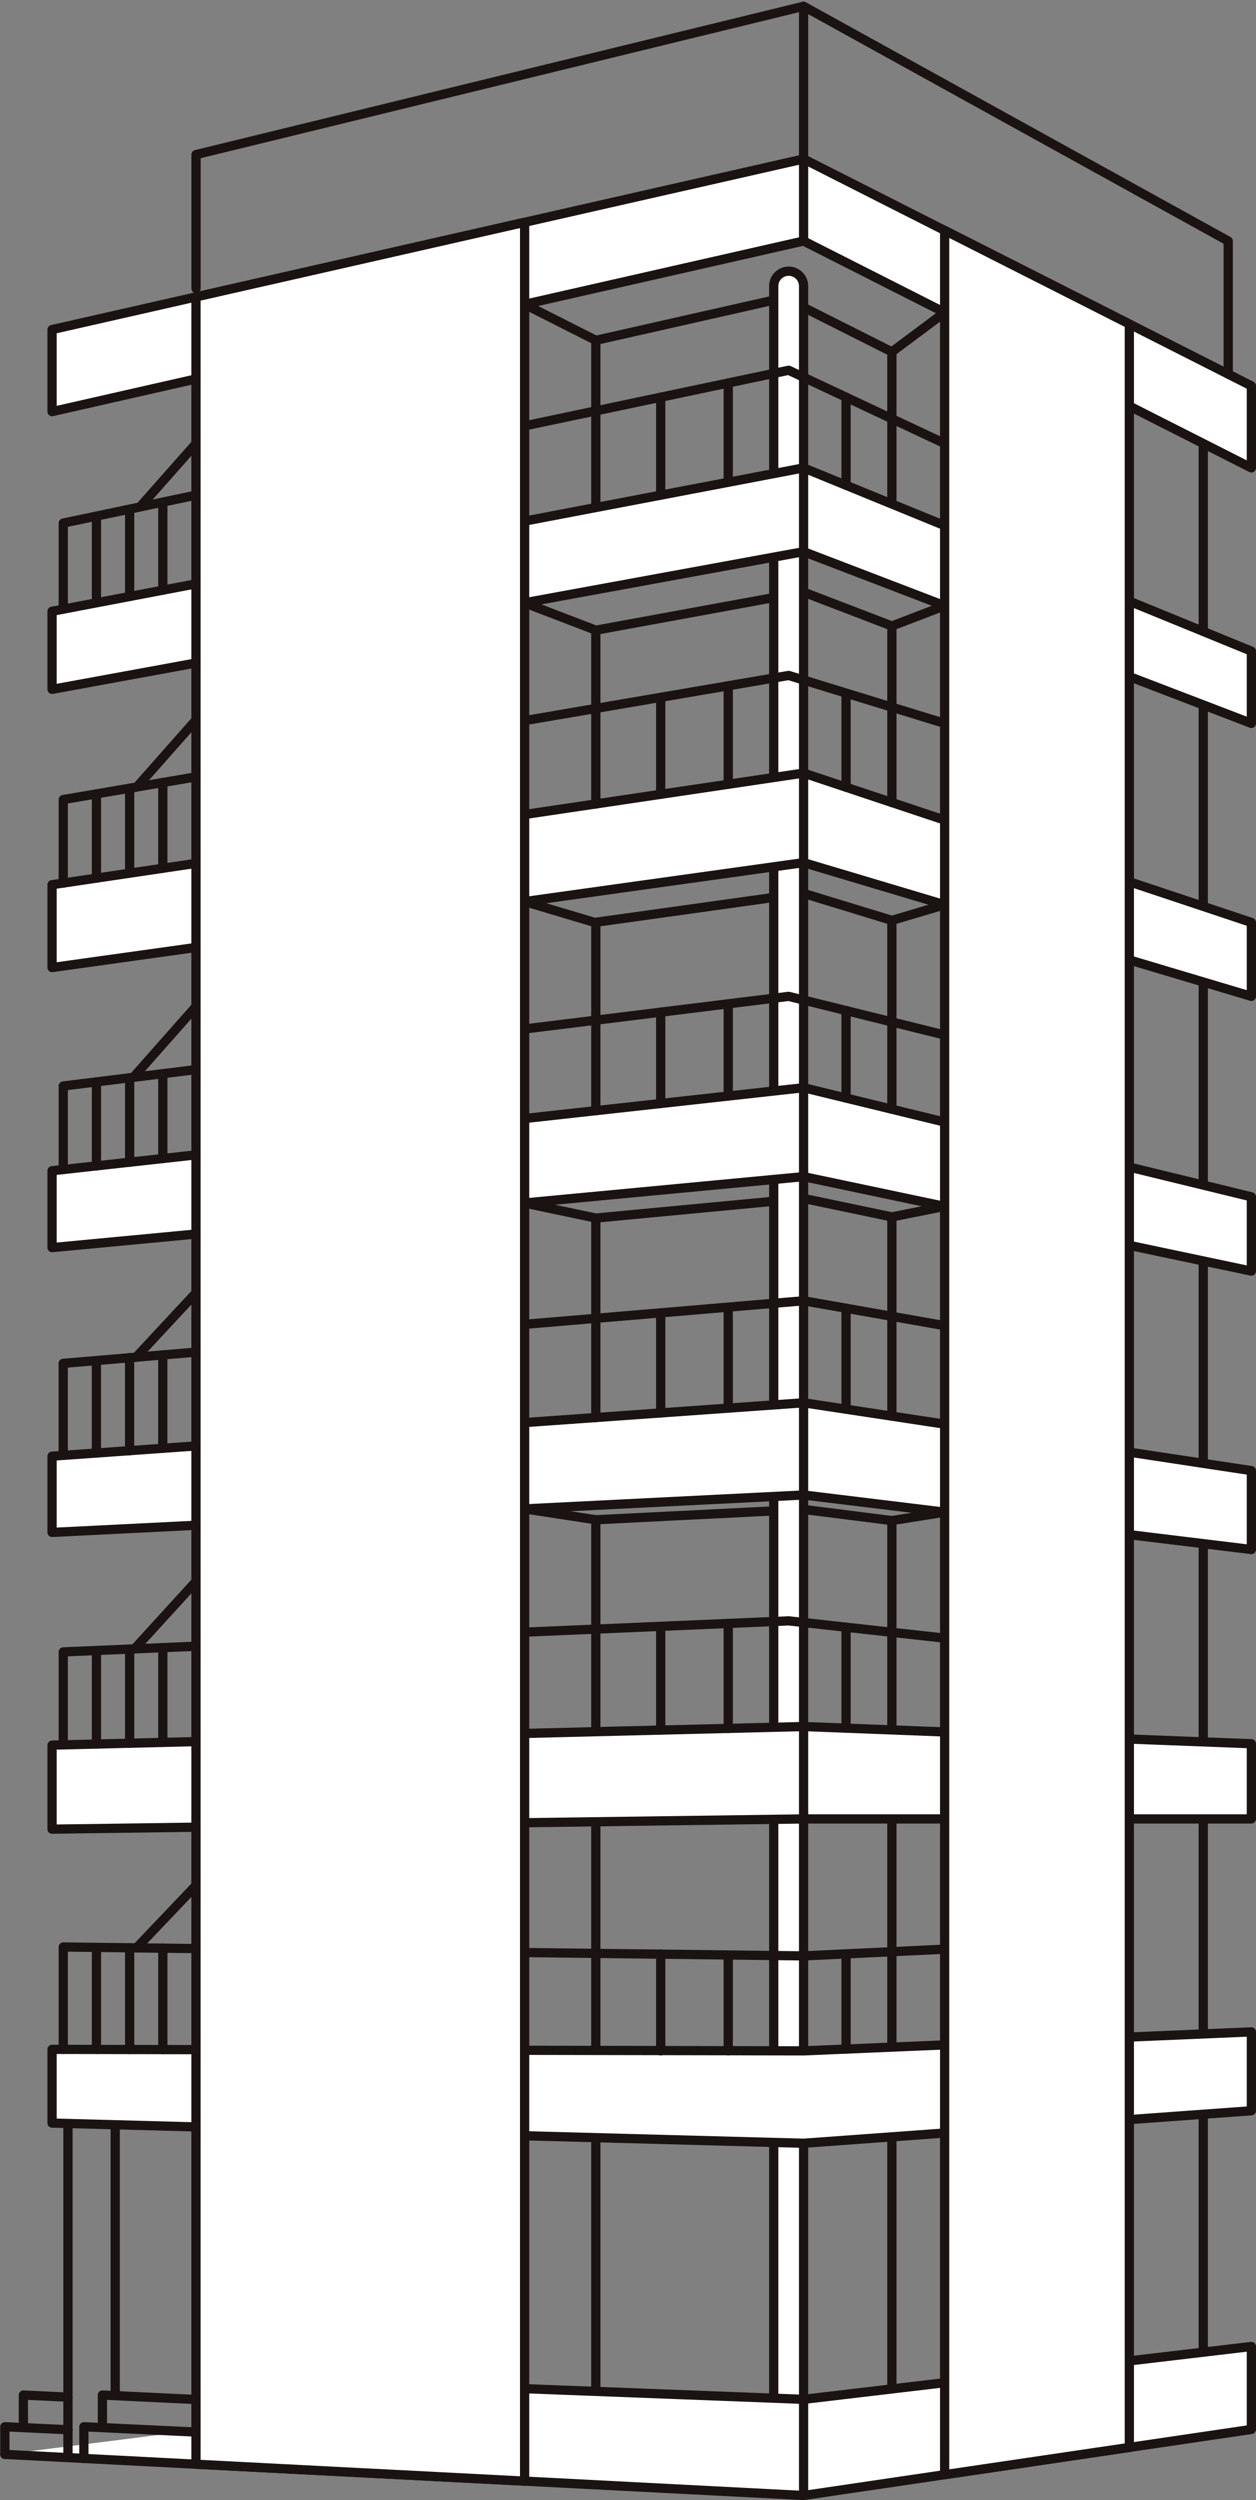 <svg xmlns="http://www.w3.org/2000/svg" width="271.769" height="540.956" viewBox="0 0 271.769 540.956">
  <rect x="0" y="0" width="271.769" height="540.956" fill="#808080" stroke="none"/>
  <g id="グループ_2509" data-name="グループ 2509" transform="translate(-233.407 -59.551)">
    <path id="パス_450" data-name="パス 450" d="M238.465,584.629V577.77l9.647.458" fill="none" stroke="#1a1311" stroke-linecap="round" stroke-linejoin="round" stroke-width="2"/>
    <path id="パス_451" data-name="パス 451" d="M234.457,590.608v-5.979l13.656.648" fill="none" stroke="#1a1311" stroke-linecap="round" stroke-linejoin="round" stroke-width="2"/>
    <line id="線_115" data-name="線 115" y1="58.599" transform="translate(258.337 519.171)" fill="none" stroke="#1a1311" stroke-linecap="round" stroke-linejoin="round" stroke-width="2"/>
    <line id="線_116" data-name="線 116" y2="188.731" transform="translate(362.33 388.388)" fill="none" stroke="#1a1311" stroke-linecap="round" stroke-linejoin="round" stroke-width="2"/>
    <path id="パス_452" data-name="パス 452" d="M346.922,386.024l15.408,2.364,44.955-2.243v0l19.106,2.419,11.416-1.822" fill="none" stroke="#1a1311" stroke-linecap="round" stroke-linejoin="round" stroke-width="2"/>
    <line id="線_117" data-name="線 117" y2="208.127" transform="translate(426.39 388.56)" fill="#fff" stroke="#1a1311" stroke-linecap="round" stroke-linejoin="round" stroke-width="2"/>
    <path id="パス_453" data-name="パス 453" d="M346.922,319.858l15.408,3.249,44.955-4.248v0l19.106,4,11.416-2.282" fill="none" stroke="#1a1311" stroke-linecap="round" stroke-linejoin="round" stroke-width="2"/>
    <path id="パス_454" data-name="パス 454" d="M346.922,254.623l15.408,4.593v-.109l44.955-6.277v.024L426.39,258.7l11.416-3.391" fill="none" stroke="#1a1311" stroke-linecap="round" stroke-linejoin="round" stroke-width="2"/>
    <path id="パス_455" data-name="パス 455" d="M346.922,190l15.408,5.908,44.955-8.237L426.39,195l11.416-4.378" fill="none" stroke="#1a1311" stroke-linecap="round" stroke-linejoin="round" stroke-width="2"/>
    <line id="線_118" data-name="線 118" y1="32.924" transform="translate(426.39 135.684)" fill="none" stroke="#1a1311" stroke-linecap="round" stroke-linejoin="round" stroke-width="2"/>
    <path id="パス_456" data-name="パス 456" d="M346.922,125.4l15.408,7.79,40.79-9.217,23.27,11.709,11.416-8.521" fill="none" stroke="#1a1311" stroke-linecap="round" stroke-linejoin="round" stroke-width="2"/>
    <path id="パス_457" data-name="パス 457" d="M400.823,578.513V121.459a3.231,3.231,0,0,1,3.231-3.23h0a3.231,3.231,0,0,1,3.231,3.23V578.543" fill="#fff" stroke="#1a1311" stroke-linecap="round" stroke-linejoin="round" stroke-width="2"/>
    <line id="線_119" data-name="線 119" y2="412.955" transform="translate(493.768 155.517)" fill="none" stroke="#1a1311" stroke-linecap="round" stroke-linejoin="round" stroke-width="2"/>
    <path id="パス_458" data-name="パス 458" d="M244.67,148.616,407.285,111.7l96.891,49.092V143.04L407.285,93.948,244.67,130.866Z" fill="#fff" stroke="#1a1311" stroke-linecap="round" stroke-linejoin="round" stroke-width="2"/>
    <path id="パス_459" data-name="パス 459" d="M275.825,121.975V93L407.285,60.91V111.7" fill="none" stroke="#1a1311" stroke-linecap="round" stroke-linejoin="round" stroke-width="2"/>
    <path id="パス_460" data-name="パス 460" d="M407.285,60.91,499.163,111.7v28.8" fill="none" stroke="#1a1311" stroke-linecap="round" stroke-linejoin="round" stroke-width="2"/>
    <path id="パス_461" data-name="パス 461" d="M407.285,160.79l96.891,39.649v15.632l-96.891-37.154L244.67,208.707v-16.89Z" fill="#fff" stroke="#1a1311" stroke-linecap="round" stroke-linejoin="round" stroke-width="2"/>
    <path id="パス_462" data-name="パス 462" d="M407.285,226.82l96.891,32.323v15.993L407.285,246.2,244.67,268.9V250.978Z" fill="#fff" stroke="#1a1311" stroke-linecap="round" stroke-linejoin="round" stroke-width="2"/>
    <path id="パス_463" data-name="パス 463" d="M407.285,294.9l96.891,23.612v16.069l-96.891-20.439L244.67,329.5V312.871Z" fill="#fff" stroke="#1a1311" stroke-linecap="round" stroke-linejoin="round" stroke-width="2"/>
    <path id="パス_464" data-name="パス 464" d="M407.285,363.072l96.891,14.685v17.066l-96.891-11.8L244.67,391.125v-16.5Z" fill="#fff" stroke="#1a1311" stroke-linecap="round" stroke-linejoin="round" stroke-width="2"/>
    <path id="パス_465" data-name="パス 465" d="M504.175,453.115H407.285L244.67,455.328V437.151l162.614-4.026,96.891,3.723Z" fill="#fff" stroke="#1a1311" stroke-linecap="round" stroke-linejoin="round" stroke-width="2"/>
    <line id="線_120" data-name="線 120" y2="19.99" transform="translate(407.285 433.125)" fill="none" stroke="#1a1311" stroke-linecap="round" stroke-linejoin="round" stroke-width="2"/>
    <line id="線_121" data-name="線 121" y2="19.99" transform="translate(407.285 503.299)" fill="none" stroke="#1a1311" stroke-linecap="round" stroke-linejoin="round" stroke-width="2"/>
    <line id="線_122" data-name="線 122" y2="19.947" transform="translate(407.285 363.072)" fill="none" stroke="#1a1311" stroke-linecap="round" stroke-linejoin="round" stroke-width="2"/>
    <line id="線_123" data-name="線 123" y2="19.242" transform="translate(407.285 294.897)" fill="none" stroke="#1a1311" stroke-linecap="round" stroke-linejoin="round" stroke-width="2"/>
    <line id="線_124" data-name="線 124" y2="19.376" transform="translate(407.285 226.82)" fill="none" stroke="#1a1311" stroke-linecap="round" stroke-linejoin="round" stroke-width="2"/>
    <line id="線_125" data-name="線 125" y1="18.126" transform="translate(407.285 160.79)" fill="none" stroke="#1a1311" stroke-linecap="round" stroke-linejoin="round" stroke-width="2"/>
    <path id="パス_466" data-name="パス 466" d="M504.175,516.258l-96.891,7.032L244.67,518.92V502.976l162.614.324,96.891-4.107Z" fill="#fff" stroke="#1a1311" stroke-linecap="round" stroke-linejoin="round" stroke-width="2"/>
    <path id="パス_467" data-name="パス 467" d="M346.922,576.392l60.363,2.31,96.891-11.435v17.939l-96.891,14.3-172.828-8.9" fill="#fff" stroke="#1a1311" stroke-linecap="round" stroke-linejoin="round" stroke-width="2"/>
    <line id="線_126" data-name="線 126" y2="20.805" transform="translate(407.285 578.702)" fill="none" stroke="#1a1311" stroke-linecap="round" stroke-linejoin="round" stroke-width="2"/>
    <path id="パス_468" data-name="パス 468" d="M255.564,584.629V577.77l20.25.961" fill="none" stroke="#1a1311" stroke-linecap="round" stroke-linejoin="round" stroke-width="2"/>
    <line id="線_127" data-name="線 127" y1="71.538" transform="translate(248.113 519.171)" fill="none" stroke="#1a1311" stroke-linecap="round" stroke-linejoin="round" stroke-width="2"/>
    <path id="パス_469" data-name="パス 469" d="M251.555,591.488v-6.859l24.259,1.151" fill="none" stroke="#1a1311" stroke-linecap="round" stroke-linejoin="round" stroke-width="2"/>
    <path id="パス_470" data-name="パス 470" d="M251.68,519.171" fill="none" stroke="#1a1311" stroke-linecap="round" stroke-linejoin="round" stroke-width="2"/>
    <path id="パス_471" data-name="パス 471" d="M247.081,374.457V354.542L407.285,341l30.522,5.386" fill="none" stroke="#1a1311" stroke-linecap="round" stroke-linejoin="round" stroke-width="2"/>
    <line id="線_128" data-name="線 128" y2="19.861" transform="translate(254.264 354.083)" fill="none" stroke="#1a1311" stroke-linecap="round" stroke-linejoin="round" stroke-width="2"/>
    <line id="線_129" data-name="線 129" y2="20.108" transform="translate(261.448 353.327)" fill="none" stroke="#1a1311" stroke-linecap="round" stroke-linejoin="round" stroke-width="2"/>
    <line id="線_130" data-name="線 130" y2="20.198" transform="translate(268.631 352.72)" fill="none" stroke="#1a1311" stroke-linecap="round" stroke-linejoin="round" stroke-width="2"/>
    <line id="線_131" data-name="線 131" y1="13.922" x2="12.952" transform="translate(262.862 339.285)" fill="none" stroke="#1a1311" stroke-linecap="round" stroke-linejoin="round" stroke-width="2"/>
    <g id="グループ_2504" data-name="グループ 2504">
      <path id="パス_472" data-name="パス 472" d="M247.093,436.892V416.978l156.961-6.72L437.806,414" fill="none" stroke="#1a1311" stroke-linecap="round" stroke-linejoin="round" stroke-width="2"/>
      <line id="線_132" data-name="線 132" y2="20.222" transform="translate(254.276 416.67)" fill="none" stroke="#1a1311" stroke-linecap="round" stroke-linejoin="round" stroke-width="2"/>
      <line id="線_133" data-name="線 133" y2="20.365" transform="translate(261.459 416.362)" fill="none" stroke="#1a1311" stroke-linecap="round" stroke-linejoin="round" stroke-width="2"/>
      <line id="線_134" data-name="線 134" y2="20.473" transform="translate(268.642 416.079)" fill="none" stroke="#1a1311" stroke-linecap="round" stroke-linejoin="round" stroke-width="2"/>
      <line id="線_135" data-name="線 135" y1="14.596" x2="13.313" transform="translate(262.512 401.721)" fill="none" stroke="#1a1311" stroke-linecap="round" stroke-linejoin="round" stroke-width="2"/>
    </g>
    <g id="グループ_2505" data-name="グループ 2505">
      <path id="パス_473" data-name="パス 473" d="M247.093,312.6V294.528l156.961-19.393,33.753,8.366" fill="none" stroke="#1a1311" stroke-linecap="round" stroke-linejoin="round" stroke-width="2"/>
      <line id="線_136" data-name="線 136" y2="18.168" transform="translate(254.276 293.641)" fill="none" stroke="#1a1311" stroke-linecap="round" stroke-linejoin="round" stroke-width="2"/>
      <line id="線_137" data-name="線 137" y2="18.262" transform="translate(261.459 292.753)" fill="none" stroke="#1a1311" stroke-linecap="round" stroke-linejoin="round" stroke-width="2"/>
      <line id="線_138" data-name="線 138" y2="18.367" transform="translate(268.642 291.866)" fill="none" stroke="#1a1311" stroke-linecap="round" stroke-linejoin="round" stroke-width="2"/>
      <line id="線_139" data-name="線 139" y1="15.342" x2="13.562" transform="translate(262.264 277.311)" fill="none" stroke="#1a1311" stroke-linecap="round" stroke-linejoin="round" stroke-width="2"/>
    </g>
    <g id="グループ_2506" data-name="グループ 2506">
      <path id="パス_474" data-name="パス 474" d="M247.093,250.629V232.555L404.054,205.7l33.753,10.375" fill="none" stroke="#1a1311" stroke-linecap="round" stroke-linejoin="round" stroke-width="2"/>
      <line id="線_140" data-name="線 140" y2="18.215" transform="translate(254.276 231.326)" fill="none" stroke="#1a1311" stroke-linecap="round" stroke-linejoin="round" stroke-width="2"/>
      <line id="線_141" data-name="線 141" y2="18.387" transform="translate(261.459 230.096)" fill="none" stroke="#1a1311" stroke-linecap="round" stroke-linejoin="round" stroke-width="2"/>
      <line id="線_142" data-name="線 142" y2="18.549" transform="translate(268.642 228.867)" fill="none" stroke="#1a1311" stroke-linecap="round" stroke-linejoin="round" stroke-width="2"/>
      <line id="線_143" data-name="線 143" y1="14.492" x2="12.81" transform="translate(263.015 215.338)" fill="none" stroke="#1a1311" stroke-linecap="round" stroke-linejoin="round" stroke-width="2"/>
    </g>
    <g id="グループ_2507" data-name="グループ 2507">
      <path id="パス_475" data-name="パス 475" d="M247.093,191.354V172.734l156.961-33.069,33.753,15.852" fill="none" stroke="#1a1311" stroke-linecap="round" stroke-linejoin="round" stroke-width="2"/>
      <line id="線_144" data-name="線 144" y2="18.001" transform="translate(254.276 171.719)" fill="none" stroke="#1a1311" stroke-linecap="round" stroke-linejoin="round" stroke-width="2"/>
      <line id="線_145" data-name="線 145" y2="18.579" transform="translate(261.459 170.034)" fill="none" stroke="#1a1311" stroke-linecap="round" stroke-linejoin="round" stroke-width="2"/>
      <line id="線_146" data-name="線 146" y2="18.714" transform="translate(268.642 168.529)" fill="none" stroke="#1a1311" stroke-linecap="round" stroke-linejoin="round" stroke-width="2"/>
      <line id="線_147" data-name="線 147" y1="13.718" x2="12.126" transform="translate(263.699 155.517)" fill="none" stroke="#1a1311" stroke-linecap="round" stroke-linejoin="round" stroke-width="2"/>
    </g>
    <g id="グループ_2508" data-name="グループ 2508">
      <path id="パス_476" data-name="パス 476" d="M247.093,502.98V480.825l160.192,1.927,30.522-1.451" fill="none" stroke="#1a1311" stroke-linecap="round" stroke-linejoin="round" stroke-width="2"/>
      <line id="線_148" data-name="線 148" y2="22.069" transform="translate(254.276 480.911)" fill="none" stroke="#1a1311" stroke-linecap="round" stroke-linejoin="round" stroke-width="2"/>
      <line id="線_149" data-name="線 149" y2="22.011" transform="translate(261.459 480.998)" fill="none" stroke="#1a1311" stroke-linecap="round" stroke-linejoin="round" stroke-width="2"/>
      <line id="線_150" data-name="線 150" y2="21.939" transform="translate(268.642 481.084)" fill="none" stroke="#1a1311" stroke-linecap="round" stroke-linejoin="round" stroke-width="2"/>
      <line id="線_151" data-name="線 151" y1="13.523" x2="12.875" transform="translate(262.95 467.492)" fill="none" stroke="#1a1311" stroke-linecap="round" stroke-linejoin="round" stroke-width="2"/>
    </g>
    <path id="パス_477" data-name="パス 477" d="M275.814,592.737l71.108,3.661V107.652L275.814,123.8V592.737" fill="#fff" stroke="#1a1311" stroke-linecap="round" stroke-linejoin="round" stroke-width="2"/>
    <path id="パス_478" data-name="パス 478" d="M437.806,595" fill="none" stroke="#1a1311" stroke-linecap="round" stroke-linejoin="round" stroke-width="2"/>
    <path id="パス_479" data-name="パス 479" d="M477.769,589.1V129.661l-39.963-20.248V595Z" fill="#fff" stroke="#1a1311" stroke-linecap="round" stroke-linejoin="round" stroke-width="2"/>
    <line id="線_152" data-name="線 152" y2="36.058" transform="translate(362.33 133.193)" fill="none" stroke="#1a1311" stroke-linecap="round" stroke-linejoin="round" stroke-width="2"/>
    <line id="線_153" data-name="線 153" y2="38.195" transform="translate(426.39 194.999)" fill="none" stroke="#1a1311" stroke-linecap="round" stroke-linejoin="round" stroke-width="2"/>
    <line id="線_154" data-name="線 154" y2="37.588" transform="translate(362.33 195.911)" fill="none" stroke="#1a1311" stroke-linecap="round" stroke-linejoin="round" stroke-width="2"/>
    <path id="パス_480" data-name="パス 480" d="M362.33,259.217" fill="none" stroke="#1a1311" stroke-linecap="round" stroke-linejoin="round" stroke-width="2"/>
    <line id="線_155" data-name="線 155" y2="40.85" transform="translate(426.39 258.703)" fill="none" stroke="#1a1311" stroke-linecap="round" stroke-linejoin="round" stroke-width="2"/>
    <line id="線_156" data-name="線 156" y2="40.649" transform="translate(362.33 259.216)" fill="#fff" stroke="#1a1311" stroke-linecap="round" stroke-linejoin="round" stroke-width="2"/>
    <line id="線_157" data-name="線 157" y2="43.108" transform="translate(426.39 322.859)" fill="#fff" stroke="#1a1311" stroke-linecap="round" stroke-linejoin="round" stroke-width="2"/>
    <line id="線_158" data-name="線 158" y2="43.159" transform="translate(362.33 323.107)" fill="none" stroke="#1a1311" stroke-linecap="round" stroke-linejoin="round" stroke-width="2"/>
    <line id="線_159" data-name="線 159" y2="21.482" transform="translate(390.977 142.42)" fill="none" stroke="#1a1311" stroke-linecap="round" stroke-linejoin="round" stroke-width="2"/>
    <line id="線_160" data-name="線 160" y2="21.191" transform="translate(376.367 145.498)" fill="none" stroke="#1a1311" stroke-linecap="round" stroke-linejoin="round" stroke-width="2"/>
    <line id="線_161" data-name="線 161" y2="19.052" transform="translate(416.474 145.498)" fill="none" stroke="#1a1311" stroke-linecap="round" stroke-linejoin="round" stroke-width="2"/>
    <line id="線_162" data-name="線 162" y2="20.98" transform="translate(376.367 210.433)" fill="#fff" stroke="#1a1311" stroke-linecap="round" stroke-linejoin="round" stroke-width="2"/>
    <line id="線_163" data-name="線 163" y2="21.31" transform="translate(390.977 207.933)" fill="#fff" stroke="#1a1311" stroke-linecap="round" stroke-linejoin="round" stroke-width="2"/>
    <line id="線_164" data-name="線 164" y2="19.452" transform="translate(416.474 210.433)" fill="#fff" stroke="#1a1311" stroke-linecap="round" stroke-linejoin="round" stroke-width="2"/>
    <line id="線_165" data-name="線 165" y2="18.922" transform="translate(416.474 278.214)" fill="#fff" stroke="#1a1311" stroke-linecap="round" stroke-linejoin="round" stroke-width="2"/>
    <line id="線_166" data-name="線 166" y2="19.948" transform="translate(390.977 276.751)" fill="#fff" stroke="#1a1311" stroke-linecap="round" stroke-linejoin="round" stroke-width="2"/>
    <line id="線_167" data-name="線 167" y2="19.758" transform="translate(376.367 278.556)" fill="#fff" stroke="#1a1311" stroke-linecap="round" stroke-linejoin="round" stroke-width="2"/>
    <line id="線_168" data-name="線 168" y2="21.844" transform="translate(416.474 342.621)" fill="none" stroke="#1a1311" stroke-linecap="round" stroke-linejoin="round" stroke-width="2"/>
    <line id="線_169" data-name="線 169" y2="21.61" transform="translate(390.977 342.621)" fill="none" stroke="#1a1311" stroke-linecap="round" stroke-linejoin="round" stroke-width="2"/>
    <line id="線_170" data-name="線 170" y2="21.656" transform="translate(376.367 343.613)" fill="none" stroke="#1a1311" stroke-linecap="round" stroke-linejoin="round" stroke-width="2"/>
    <line id="線_171" data-name="線 171" y2="21.845" transform="translate(416.474 411.633)" fill="none" stroke="#1a1311" stroke-linecap="round" stroke-linejoin="round" stroke-width="2"/>
    <line id="線_172" data-name="線 172" y2="22.447" transform="translate(376.367 411.443)" fill="#fff" stroke="#1a1311" stroke-linecap="round" stroke-linejoin="round" stroke-width="2"/>
    <line id="線_173" data-name="線 173" y2="22.711" transform="translate(390.977 410.818)" fill="#fff" stroke="#1a1311" stroke-linecap="round" stroke-linejoin="round" stroke-width="2"/>
    <line id="線_174" data-name="線 174" y2="20.156" transform="translate(416.474 482.753)" fill="#fff" stroke="#1a1311" stroke-linecap="round" stroke-linejoin="round" stroke-width="2"/>
    <line id="線_175" data-name="線 175" y2="20.546" transform="translate(390.977 482.753)" fill="#fff" stroke="#1a1311" stroke-linecap="round" stroke-linejoin="round" stroke-width="2"/>
    <line id="線_176" data-name="線 176" y2="20.919" transform="translate(376.367 482.38)" fill="#fff" stroke="#1a1311" stroke-linecap="round" stroke-linejoin="round" stroke-width="2"/>
  </g>
</svg>
